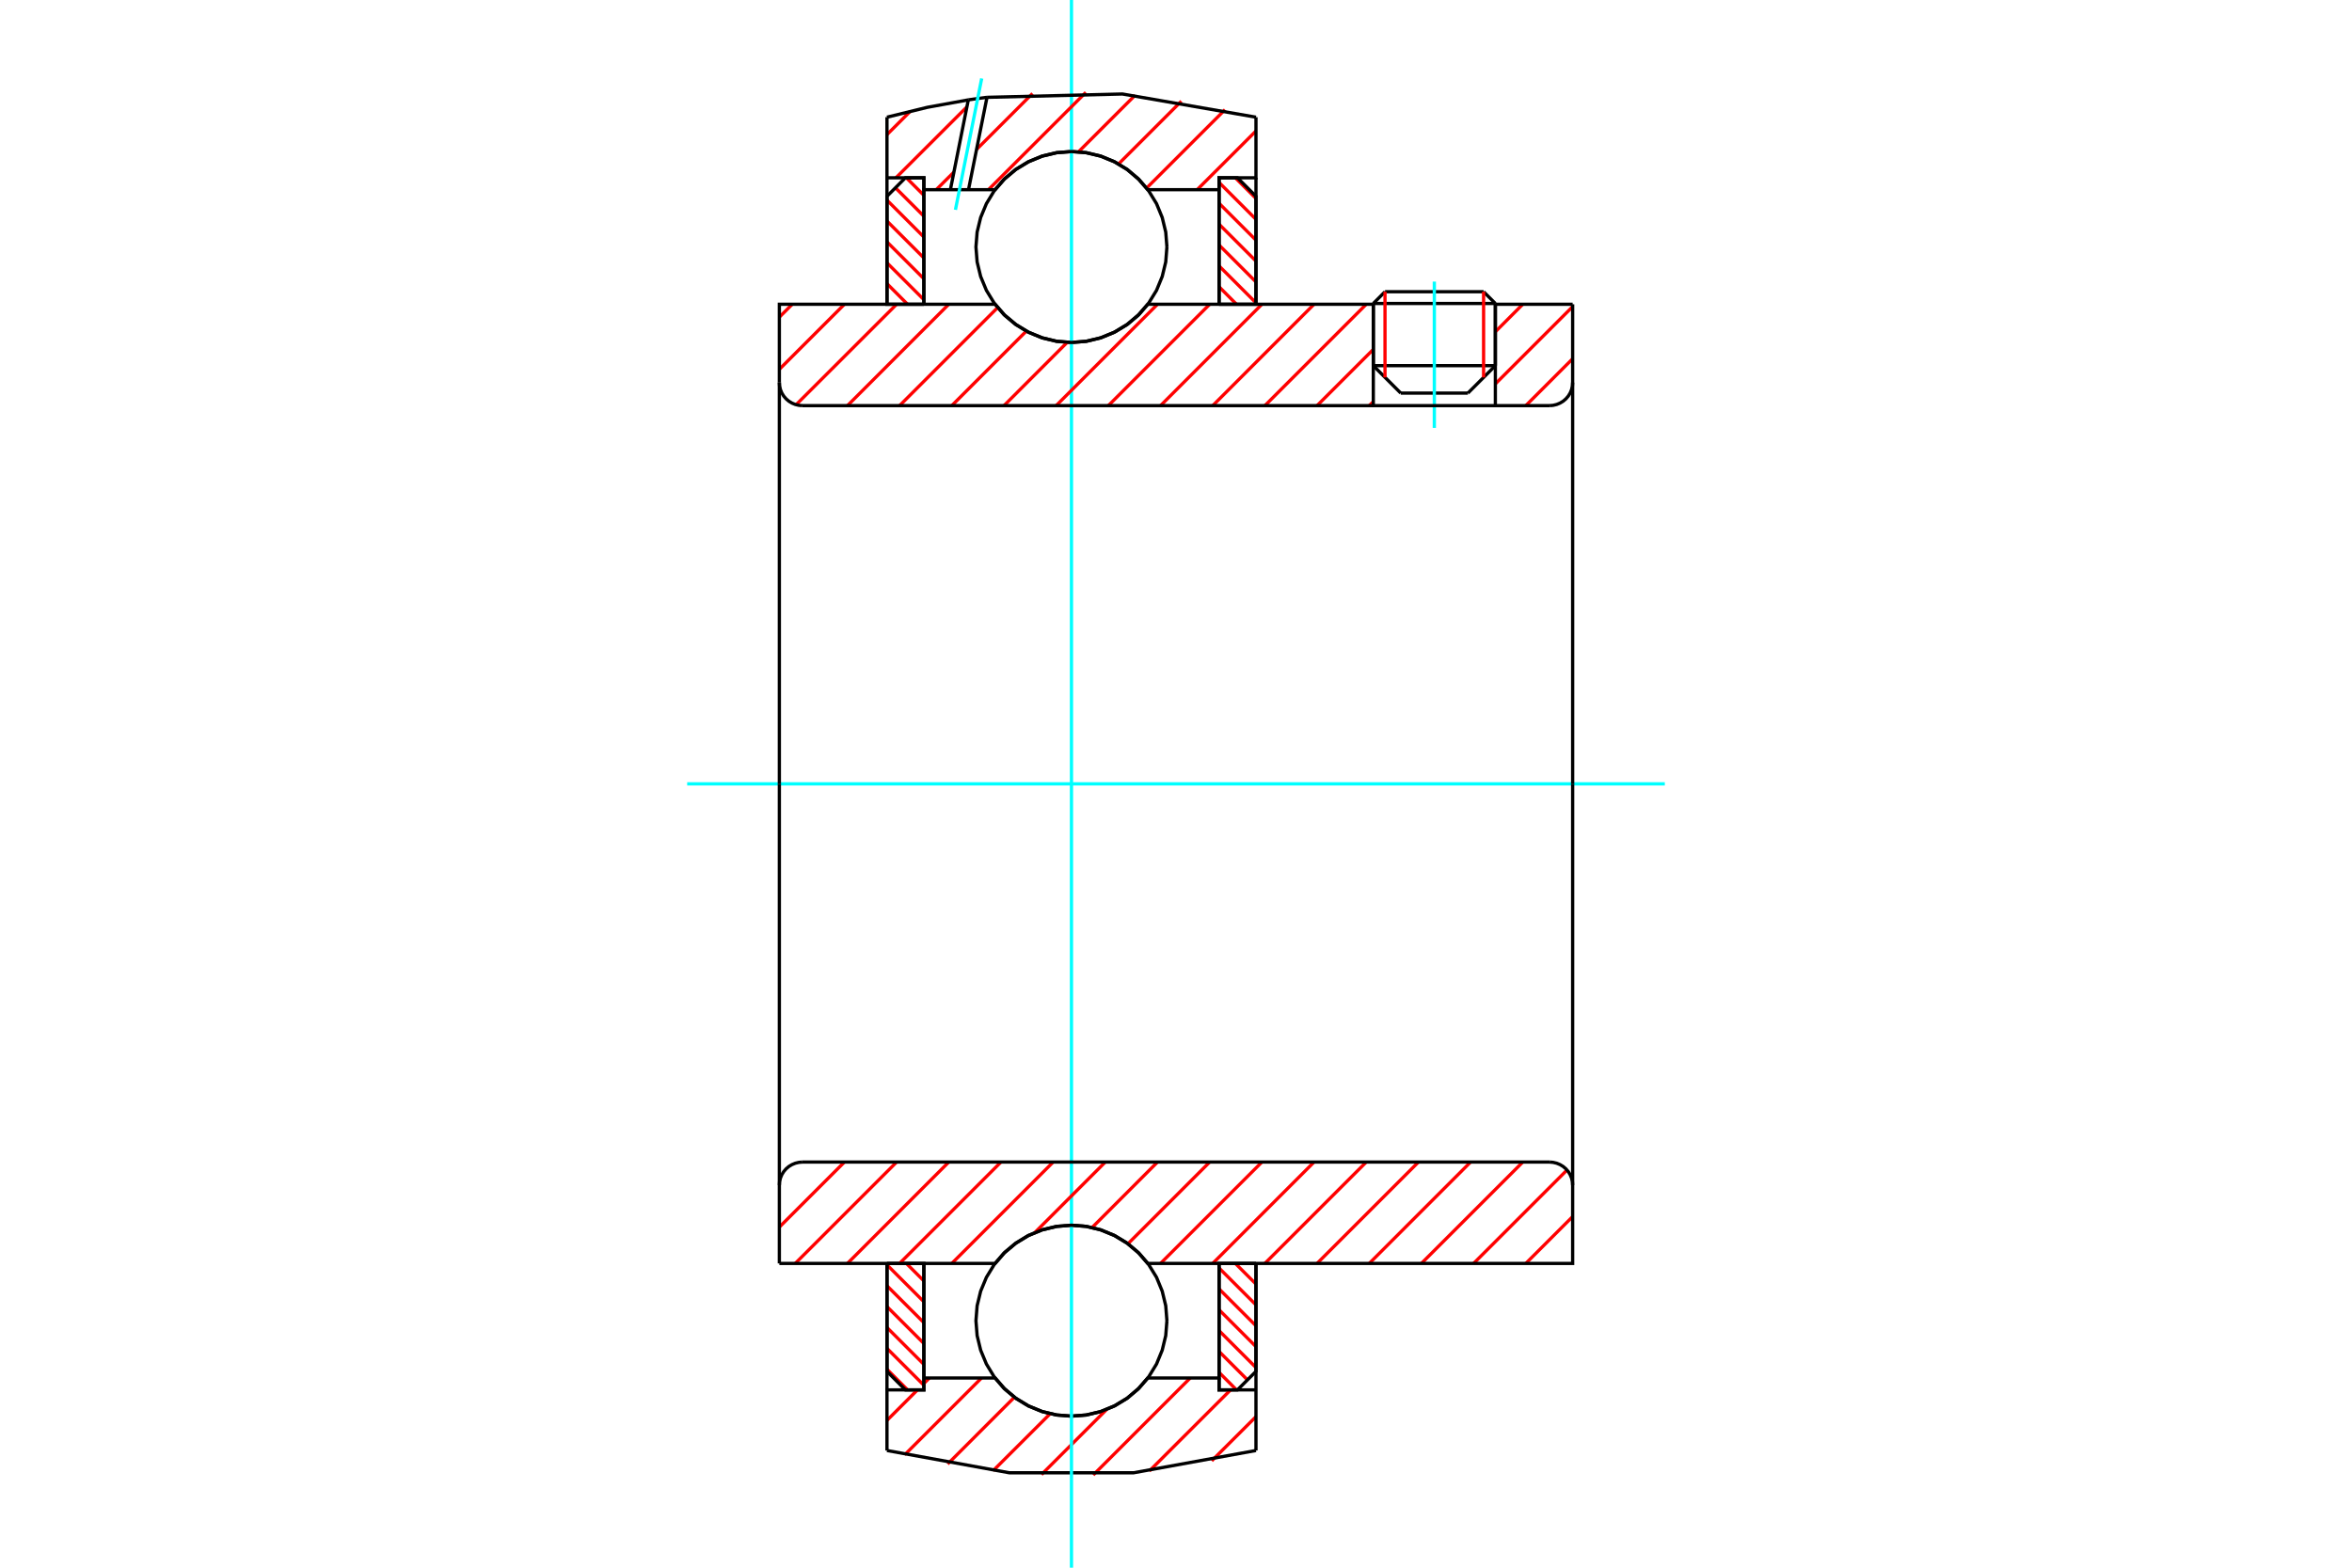 <?xml version="1.0" standalone="no"?>
<!DOCTYPE svg PUBLIC "-//W3C//DTD SVG 1.1//EN"
	"http://www.w3.org/Graphics/SVG/1.1/DTD/svg11.dtd">
<svg xmlns="http://www.w3.org/2000/svg" height="100%" width="100%" viewBox="0 0 36000 24000">
	<rect x="-1800" y="-1200" width="39600" height="26400" style="fill:#FFF"/>
	<g style="fill:none; fill-rule:evenodd" transform="matrix(1 0 0 1 0 0)">
		<g style="fill:none; stroke:#000; stroke-width:50; shape-rendering:geometricPrecision">
			<line x1="22888" y1="4646" x2="21020" y2="4646"/>
			<line x1="21199" y1="4466" x2="22708" y2="4466"/>
			<line x1="21020" y1="5598" x2="22888" y2="5598"/>
			<line x1="22468" y1="6018" x2="21440" y2="6018"/>
			<line x1="21199" y1="4466" x2="21020" y2="4646"/>
			<line x1="22888" y1="4646" x2="22708" y2="4466"/>
			<line x1="22468" y1="6018" x2="22888" y2="5598"/>
			<line x1="21020" y1="5598" x2="21440" y2="6018"/>
			<line x1="21020" y1="4646" x2="21020" y2="5598"/>
			<line x1="22888" y1="5598" x2="22888" y2="4646"/>
		</g>
		<g style="fill:none; stroke:#0FF; stroke-width:50; shape-rendering:geometricPrecision">
			<line x1="21954" y1="6551" x2="21954" y2="4311"/>
		</g>
		<g style="fill:none; stroke:#F00; stroke-width:50; shape-rendering:geometricPrecision">
			<line x1="22708" y1="4466" x2="22708" y2="5778"/>
			<line x1="21199" y1="5778" x2="21199" y2="4466"/>
			<line x1="13576" y1="20962" x2="13891" y2="21278"/>
			<line x1="13576" y1="20642" x2="14141" y2="21207"/>
			<line x1="13576" y1="20323" x2="14141" y2="20888"/>
			<line x1="13576" y1="20003" x2="14141" y2="20568"/>
			<line x1="13576" y1="19684" x2="14141" y2="20249"/>
			<line x1="13576" y1="19364" x2="14141" y2="19929"/>
			<line x1="13873" y1="19342" x2="14141" y2="19610"/>
		</g>
		<g style="fill:none; stroke:#000; stroke-width:50; shape-rendering:geometricPrecision">
			<polyline points="13576,19342 13576,20995 13858,21278 14141,21278 14141,19342 13576,19342"/>
		</g>
		<g style="fill:none; stroke:#0FF; stroke-width:50; shape-rendering:geometricPrecision">
			<line x1="10518" y1="12000" x2="25482" y2="12000"/>
		</g>
		<g style="fill:none; stroke:#F00; stroke-width:50; shape-rendering:geometricPrecision">
			<line x1="13576" y1="4342" x2="13891" y2="4658"/>
			<line x1="13576" y1="4023" x2="14141" y2="4588"/>
			<line x1="13576" y1="3703" x2="14141" y2="4268"/>
			<line x1="13576" y1="3384" x2="14141" y2="3949"/>
			<line x1="13576" y1="3064" x2="14141" y2="3629"/>
			<line x1="13706" y1="2875" x2="14141" y2="3310"/>
			<line x1="13873" y1="2722" x2="14141" y2="2990"/>
		</g>
		<g style="fill:none; stroke:#000; stroke-width:50; shape-rendering:geometricPrecision">
			<polyline points="14141,4658 14141,2722 13858,2722 13576,3005 13576,4658 14141,4658"/>
		</g>
		<g style="fill:none; stroke:#F00; stroke-width:50; shape-rendering:geometricPrecision">
			<line x1="18908" y1="19342" x2="19224" y2="19658"/>
			<line x1="18659" y1="19412" x2="19224" y2="19977"/>
			<line x1="18659" y1="19732" x2="19224" y2="20297"/>
			<line x1="18659" y1="20051" x2="19224" y2="20616"/>
			<line x1="18659" y1="20371" x2="19224" y2="20936"/>
			<line x1="18659" y1="20690" x2="19094" y2="21125"/>
			<line x1="18659" y1="21010" x2="18926" y2="21278"/>
		</g>
		<g style="fill:none; stroke:#000; stroke-width:50; shape-rendering:geometricPrecision">
			<polyline points="19224,19342 19224,20995 18941,21278 18659,21278 18659,19342 19224,19342"/>
		</g>
		<g style="fill:none; stroke:#F00; stroke-width:50; shape-rendering:geometricPrecision">
			<line x1="18908" y1="2722" x2="19224" y2="3038"/>
			<line x1="18659" y1="2793" x2="19224" y2="3358"/>
			<line x1="18659" y1="3112" x2="19224" y2="3677"/>
			<line x1="18659" y1="3432" x2="19224" y2="3997"/>
			<line x1="18659" y1="3751" x2="19224" y2="4316"/>
			<line x1="18659" y1="4071" x2="19224" y2="4636"/>
			<line x1="18659" y1="4390" x2="18926" y2="4658"/>
		</g>
		<g style="fill:none; stroke:#000; stroke-width:50; shape-rendering:geometricPrecision">
			<polyline points="18659,4658 18659,2722 18941,2722 19224,3005 19224,4658 18659,4658"/>
			<polyline points="17861,3781 17843,3553 17789,3330 17702,3118 17582,2922 17433,2748 17259,2599 17063,2479 16851,2391 16628,2338 16400,2320 16171,2338 15948,2391 15736,2479 15541,2599 15366,2748 15217,2922 15098,3118 15010,3330 14956,3553 14938,3781 14956,4010 15010,4233 15098,4445 15217,4640 15366,4815 15541,4963 15736,5083 15948,5171 16171,5225 16400,5243 16628,5225 16851,5171 17063,5083 17259,4963 17433,4815 17582,4640 17702,4445 17789,4233 17843,4010 17861,3781"/>
			<polyline points="17861,20219 17843,19990 17789,19767 17702,19555 17582,19360 17433,19185 17259,19037 17063,18917 16851,18829 16628,18775 16400,18757 16171,18775 15948,18829 15736,18917 15541,19037 15366,19185 15217,19360 15098,19555 15010,19767 14956,19990 14938,20219 14956,20447 15010,20670 15098,20882 15217,21078 15366,21252 15541,21401 15736,21521 15948,21609 16171,21662 16400,21680 16628,21662 16851,21609 17063,21521 17259,21401 17433,21252 17582,21078 17702,20882 17789,20670 17843,20447 17861,20219"/>
		</g>
		<g style="fill:none; stroke:#F00; stroke-width:50; shape-rendering:geometricPrecision">
			<line x1="19224" y1="21688" x2="18547" y2="22364"/>
			<line x1="18835" y1="21278" x2="17592" y2="22520"/>
			<line x1="18218" y1="21096" x2="16733" y2="22581"/>
			<line x1="16939" y1="21577" x2="15941" y2="22574"/>
			<line x1="16074" y1="21643" x2="15200" y2="22516"/>
			<line x1="15527" y1="21390" x2="14505" y2="22413"/>
			<line x1="15023" y1="21096" x2="13847" y2="22272"/>
			<line x1="14225" y1="21096" x2="14141" y2="21180"/>
			<line x1="14043" y1="21278" x2="13576" y2="21745"/>
		</g>
		<g style="fill:none; stroke:#000; stroke-width:50; shape-rendering:geometricPrecision">
			<polyline points="19224,19342 19224,21278 19224,22206"/>
			<polyline points="13576,22206 15448,22547 17351,22547 19224,22206"/>
			<polyline points="13576,22206 13576,21278 14141,21278 14141,21096 14141,19342"/>
			<polyline points="14141,21096 15231,21096 15379,21265 15553,21410 15746,21526 15955,21611 16175,21663 16400,21680 16625,21663 16844,21611 17053,21526 17247,21410 17420,21265 17569,21096 18659,21096 18659,19342"/>
			<polyline points="18659,21096 18659,21278 19224,21278"/>
			<line x1="13576" y1="21278" x2="13576" y2="19342"/>
		</g>
		<g style="fill:none; stroke:#0FF; stroke-width:50; shape-rendering:geometricPrecision">
			<line x1="16400" y1="24000" x2="16400" y2="0"/>
		</g>
		<g style="fill:none; stroke:#F00; stroke-width:50; shape-rendering:geometricPrecision">
			<line x1="19224" y1="2005" x2="18324" y2="2904"/>
			<line x1="18750" y1="1679" x2="17549" y2="2880"/>
			<line x1="18082" y1="1549" x2="17120" y2="2511"/>
			<line x1="17374" y1="1458" x2="16507" y2="2325"/>
			<line x1="16620" y1="1414" x2="15129" y2="2904"/>
			<line x1="15804" y1="1431" x2="14948" y2="2287"/>
			<line x1="14601" y1="2634" x2="14330" y2="2904"/>
			<line x1="14800" y1="1636" x2="13713" y2="2722"/>
			<line x1="13930" y1="1707" x2="13576" y2="2061"/>
		</g>
		<g style="fill:none; stroke:#000; stroke-width:50; shape-rendering:geometricPrecision">
			<polyline points="13576,4658 13576,2722 13576,1794"/>
			<polyline points="14821,1529 14194,1643 13576,1794"/>
			<polyline points="15107,1490 14964,1508 14821,1529"/>
			<polyline points="19224,1794 17180,1439 15107,1490"/>
			<polyline points="19224,1794 19224,2722 18659,2722 18659,2904 18659,4658"/>
			<polyline points="18659,2904 17569,2904 17420,2735 17247,2590 17053,2474 16844,2389 16625,2337 16400,2320 16175,2337 15955,2389 15746,2474 15553,2590 15379,2735 15231,2904 14824,2904 14547,2904 14141,2904 14141,4658"/>
			<polyline points="14141,2904 14141,2722 13576,2722"/>
			<line x1="19224" y1="2722" x2="19224" y2="4658"/>
		</g>
		<g style="fill:none; stroke:#0FF; stroke-width:50; shape-rendering:geometricPrecision">
			<line x1="14624" y1="3212" x2="15026" y2="1201"/>
		</g>
		<g style="fill:none; stroke:#000; stroke-width:50; shape-rendering:geometricPrecision">
			<line x1="14547" y1="2904" x2="14821" y2="1529"/>
			<line x1="14824" y1="2904" x2="15107" y2="1490"/>
		</g>
		<g style="fill:none; stroke:#F00; stroke-width:50; shape-rendering:geometricPrecision">
			<line x1="24071" y1="18625" x2="23354" y2="19342"/>
			<line x1="23985" y1="17912" x2="22555" y2="19342"/>
			<line x1="23308" y1="17790" x2="21756" y2="19342"/>
			<line x1="22509" y1="17790" x2="20958" y2="19342"/>
			<line x1="21711" y1="17790" x2="20159" y2="19342"/>
			<line x1="20912" y1="17790" x2="19360" y2="19342"/>
			<line x1="20113" y1="17790" x2="18562" y2="19342"/>
			<line x1="19315" y1="17790" x2="17763" y2="19342"/>
			<line x1="18516" y1="17790" x2="17264" y2="19042"/>
			<line x1="17717" y1="17790" x2="16715" y2="18793"/>
			<line x1="16918" y1="17790" x2="15840" y2="18869"/>
			<line x1="16120" y1="17790" x2="14568" y2="19342"/>
			<line x1="15321" y1="17790" x2="13769" y2="19342"/>
			<line x1="14522" y1="17790" x2="12971" y2="19342"/>
			<line x1="13724" y1="17790" x2="12172" y2="19342"/>
			<line x1="12925" y1="17790" x2="11929" y2="18786"/>
		</g>
		<g style="fill:none; stroke:#000; stroke-width:50; shape-rendering:geometricPrecision">
			<line x1="11929" y1="12000" x2="11929" y2="19342"/>
			<polyline points="12282,17790 12227,17795 12173,17808 12122,17829 12074,17858 12032,17894 11996,17936 11967,17983 11946,18034 11933,18088 11929,18144"/>
			<line x1="12282" y1="17790" x2="23718" y2="17790"/>
			<polyline points="24071,18144 24067,18088 24054,18034 24033,17983 24004,17936 23968,17894 23926,17858 23878,17829 23827,17808 23773,17795 23718,17790"/>
			<polyline points="24071,18144 24071,19342 23506,19342 17569,19342 17420,19173 17247,19028 17053,18912 16844,18827 16625,18775 16400,18757 16175,18775 15955,18827 15746,18912 15553,19028 15379,19173 15231,19342 12494,19342 11929,19342"/>
			<line x1="24071" y1="12000" x2="24071" y2="18144"/>
		</g>
		<g style="fill:none; stroke:#F00; stroke-width:50; shape-rendering:geometricPrecision">
			<line x1="24071" y1="5492" x2="23354" y2="6210"/>
			<line x1="24071" y1="4694" x2="22888" y2="5877"/>
			<line x1="23308" y1="4658" x2="22888" y2="5079"/>
			<line x1="21020" y1="6148" x2="20958" y2="6210"/>
			<line x1="21020" y1="5349" x2="20159" y2="6210"/>
			<line x1="20912" y1="4658" x2="19360" y2="6210"/>
			<line x1="20113" y1="4658" x2="18562" y2="6210"/>
			<line x1="19315" y1="4658" x2="17763" y2="6210"/>
			<line x1="18516" y1="4658" x2="16964" y2="6210"/>
			<line x1="17717" y1="4658" x2="16165" y2="6210"/>
			<line x1="16335" y1="5241" x2="15367" y2="6210"/>
			<line x1="15709" y1="5069" x2="14568" y2="6210"/>
			<line x1="15271" y1="4708" x2="13769" y2="6210"/>
			<line x1="14522" y1="4658" x2="12971" y2="6210"/>
			<line x1="13724" y1="4658" x2="12185" y2="6196"/>
			<line x1="12925" y1="4658" x2="11929" y2="5654"/>
			<line x1="12126" y1="4658" x2="11929" y2="4855"/>
		</g>
		<g style="fill:none; stroke:#000; stroke-width:50; shape-rendering:geometricPrecision">
			<line x1="24071" y1="12000" x2="24071" y2="4658"/>
			<polyline points="23718,6210 23773,6205 23827,6192 23878,6171 23926,6142 23968,6106 24004,6064 24033,6017 24054,5966 24067,5912 24071,5856"/>
			<polyline points="23718,6210 22888,6210 22888,4658"/>
			<polyline points="22888,6210 21020,6210 21020,4658"/>
			<line x1="21020" y1="6210" x2="12282" y2="6210"/>
			<polyline points="11929,5856 11933,5912 11946,5966 11967,6017 11996,6064 12032,6106 12074,6142 12122,6171 12173,6192 12227,6205 12282,6210"/>
			<polyline points="11929,5856 11929,4658 12494,4658 15231,4658 15379,4827 15553,4972 15746,5088 15955,5173 16175,5225 16400,5243 16625,5225 16844,5173 17053,5088 17247,4972 17420,4827 17569,4658 21020,4658"/>
			<line x1="22888" y1="4658" x2="24071" y2="4658"/>
			<line x1="11929" y1="12000" x2="11929" y2="5856"/>
		</g>
	</g>
</svg>
